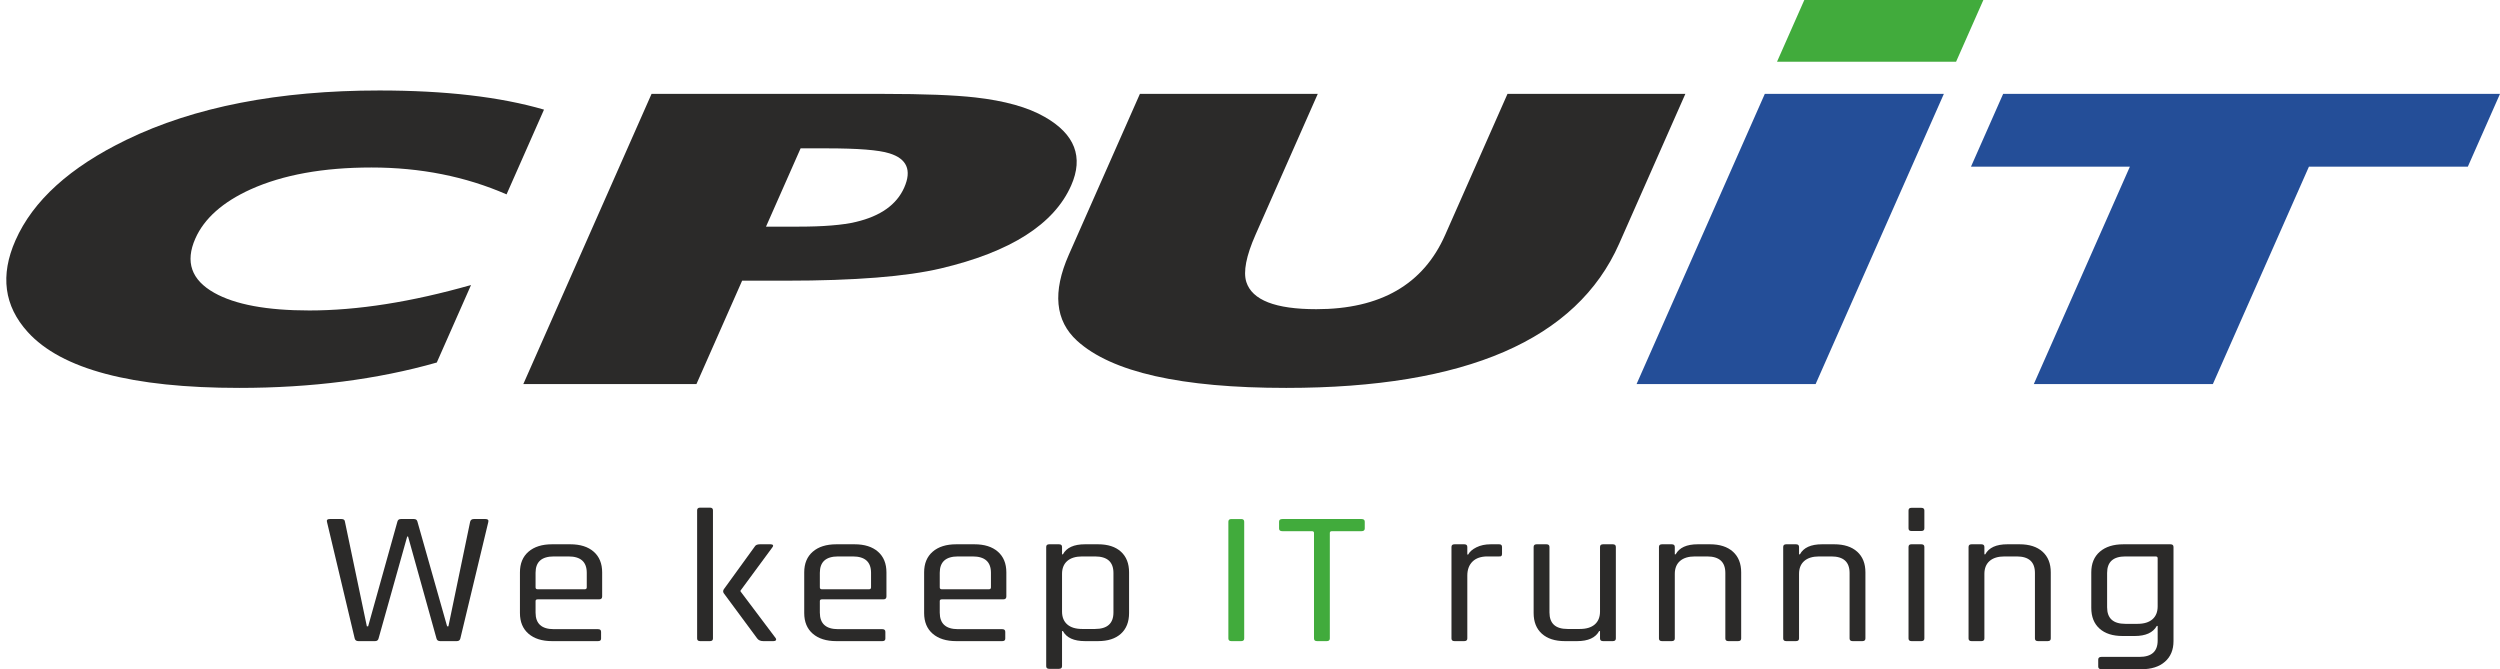 <?xml version="1.0" encoding="UTF-8"?>
<!DOCTYPE svg PUBLIC "-//W3C//DTD SVG 1.1//EN" "http://www.w3.org/Graphics/SVG/1.1/DTD/svg11.dtd">
<!-- Creator: CorelDRAW -->
<svg xmlns="http://www.w3.org/2000/svg" xml:space="preserve" width="100mm" height="26.769mm" version="1.1" style="shape-rendering:geometricPrecision; text-rendering:geometricPrecision; image-rendering:optimizeQuality; fill-rule:evenodd; clip-rule:evenodd"
viewBox="0 0 8495.72 2274.23"
 xmlns:xlink="http://www.w3.org/1999/xlink"
 xmlns:xodm="http://www.corel.com/coreldraw/odm/2003">
 <defs>
  <style type="text/css">
   <![CDATA[
    .fil0 {fill:#2B2A29;fill-rule:nonzero}
    .fil2 {fill:#2B2A29;fill-rule:nonzero}
    .fil1 {fill:#41AB3C;fill-rule:nonzero}
    .fil3 {fill:#244E98;fill-rule:nonzero}
   ]]>
  </style>
 </defs>
 <g id="Ebene_x0020_1">
  <path class="fil0" d="M1274.66 2178.73l-56.76 0c-6.88,0 -11.06,-3.01 -12.54,-9.03l-94.35 -396.84c-1.48,-6.02 1.72,-9.03 9.57,-9.03l39.81 0c7.37,0 11.31,3.01 11.8,9.03l74.46 355.54 4.42 0 99.53 -356.18c1.48,-5.59 5.4,-8.39 11.79,-8.39l44.23 0c6.39,0 10.32,2.8 11.8,8.39l101 356.18 4.42 0 73.72 -354.89c1.48,-6.46 5.67,-9.68 12.55,-9.68l39.8 0c7.86,0 11.05,3.22 9.58,9.68l-95.09 396.19c-1.48,6.02 -5.41,9.03 -11.81,9.03l-56.76 0c-6.88,0 -11.05,-3.01 -12.53,-9.03l-96.58 -346.51 -2.94 0 -97.32 346.51c-1.47,6.02 -5.4,9.03 -11.79,9.03z"/>
  <path id="_1" class="fil0" d="M2032.3 2178.73l-156.29 0c-33.91,0 -60.57,-8.39 -79.99,-25.16 -19.41,-16.78 -29.11,-40.22 -29.11,-70.34l0 -138.08c0,-30.12 9.7,-53.56 29.11,-70.34 19.41,-16.78 46.08,-25.16 79.99,-25.16l61.93 0c33.9,0 60.45,8.39 79.61,25.16 19.17,16.78 28.76,40.22 28.76,70.34l0 81.95c0,6.45 -3.44,9.68 -10.32,9.68l-208.63 0c-4.91,0 -7.37,1.94 -7.37,5.8l0 39.36c0,37.43 20.64,56.14 61.92,56.14l150.39 0c6.88,0 10.32,3.02 10.32,9.03l0 23.24c0,5.59 -3.44,8.39 -10.32,8.39zm-204.94 -176.16l159.24 0c4.91,0 7.37,-2.15 7.37,-6.45l0 -49.68c0,-37 -20.64,-55.49 -61.93,-55.49l-50.13 0c-41.28,0 -61.92,18.5 -61.92,55.49l0 49.68c0,4.3 2.46,6.45 7.37,6.45z"/>
  <path id="_2" class="fil0" d="M2582.05 1849.65l36.87 0c3.93,0 6.51,0.97 7.73,2.91 1.23,1.94 0.62,4.41 -1.84,7.42l-108.37 147.12 0 2.58 119.42 158.73c1.96,3.01 2.22,5.48 0.74,7.42 -1.47,1.94 -4.18,2.91 -8.11,2.91l-34.64 0c-9.34,0 -16.23,-3.01 -20.64,-9.03l-113.53 -153.58c-2.95,-4.3 -2.95,-8.82 0,-13.55l104.68 -144.54c2.94,-5.59 8.84,-8.39 17.68,-8.39zm-169.55 329.08l-33.18 0c-6.88,0 -10.31,-3.01 -10.31,-9.03l0 -435.55c0,-6.02 3.43,-9.04 10.31,-9.04l33.18 0c6.88,0 10.32,3.02 10.32,9.04l0 435.55c0,6.02 -3.44,9.03 -10.32,9.03z"/>
  <path id="_3" class="fil0" d="M2998.37 2178.73l-156.28 0c-33.91,0 -60.58,-8.39 -80,-25.16 -19.41,-16.78 -29.11,-40.22 -29.11,-70.34l0 -138.08c0,-30.12 9.7,-53.56 29.11,-70.34 19.41,-16.78 46.08,-25.16 80,-25.16l61.93 0c33.91,0 60.45,8.39 79.61,25.16 19.17,16.78 28.76,40.22 28.76,70.34l0 81.95c0,6.45 -3.45,9.68 -10.33,9.68l-208.63 0c-4.91,0 -7.37,1.94 -7.37,5.8l0 39.36c0,37.43 20.64,56.14 61.92,56.14l150.39 0c6.88,0 10.33,3.02 10.33,9.03l0 23.24c0,5.59 -3.45,8.39 -10.33,8.39zm-204.94 -176.16l159.24 0c4.91,0 7.37,-2.15 7.37,-6.45l0 -49.68c0,-37 -20.64,-55.49 -61.93,-55.49l-50.13 0c-41.28,0 -61.92,18.5 -61.92,55.49l0 49.68c0,4.3 2.46,6.45 7.37,6.45z"/>
  <path id="_4" class="fil0" d="M3405.84 2178.73l-156.28 0c-33.91,0 -60.58,-8.39 -80,-25.16 -19.41,-16.78 -29.11,-40.22 -29.11,-70.34l0 -138.08c0,-30.12 9.7,-53.56 29.11,-70.34 19.41,-16.78 46.08,-25.16 80,-25.16l61.93 0c33.9,0 60.45,8.39 79.61,25.16 19.17,16.78 28.77,40.22 28.77,70.34l0 81.95c0,6.45 -3.45,9.68 -10.33,9.68l-208.63 0c-4.91,0 -7.37,1.94 -7.37,5.8l0 39.36c0,37.43 20.64,56.14 61.92,56.14l150.39 0c6.88,0 10.32,3.02 10.32,9.03l0 23.24c0,5.59 -3.44,8.39 -10.32,8.39zm-204.94 -176.16l159.24 0c4.91,0 7.37,-2.15 7.37,-6.45l0 -49.68c0,-37 -20.64,-55.49 -61.93,-55.49l-50.13 0c-41.28,0 -61.92,18.5 -61.92,55.49l0 49.68c0,4.3 2.46,6.45 7.37,6.45z"/>
  <path id="_5" class="fil0" d="M3598.79 2272.94l-33.18 0c-6.88,0 -10.31,-3.02 -10.31,-9.03l0 -405.23c0,-6.02 3.43,-9.03 10.31,-9.03l33.18 0c6.88,0 10.32,3.01 10.32,9.03l0 25.16 2.95 0c12.29,-22.79 37.35,-34.2 75.2,-34.2l44.23 0c33.42,0 59.35,8.39 77.78,25.16 18.44,16.78 27.65,40.22 27.65,70.34l0 138.08c0,30.12 -9.21,53.56 -27.65,70.34 -18.43,16.78 -44.36,25.16 -77.78,25.16l-44.23 0c-37.85,0 -62.9,-11.4 -75.2,-34.2l-2.95 0 0 119.37c0,6.01 -3.44,9.03 -10.32,9.03zm78.87 -135.51l43.51 0c41.77,0 62.66,-18.71 62.66,-56.14l0 -134.21c0,-37.43 -20.89,-56.14 -62.66,-56.14l-43.51 0c-22.11,0 -39.06,5.16 -50.86,15.49 -11.8,10.32 -17.7,24.94 -17.7,43.87l0 127.77c0,18.93 5.9,33.55 17.7,43.87 11.79,10.33 28.75,15.49 50.86,15.49z"/>
  <path id="_6" class="fil0" d="M4976.02 2178.73l-33.18 0c-6.88,0 -10.32,-3.01 -10.32,-9.03l0 -311.02c0,-6.02 3.44,-9.03 10.32,-9.03l33.18 0c6.88,0 10.31,3.01 10.31,9.03l0 25.81 2.95 0c4.92,-9.46 14.26,-17.64 28.02,-24.52 13.76,-6.88 29.98,-10.32 48.66,-10.32l28.75 0c6.39,0 9.58,3.01 9.58,9.03l0 23.87c0,3.02 -0.74,5.28 -2.22,6.78 -1.47,1.5 -3.93,2.04 -7.37,1.61l-39.81 0c-22.11,0 -39.07,5.8 -50.86,17.42 -11.79,11.61 -17.7,27.53 -17.7,47.75l0 213.58c0,6.02 -3.43,9.03 -10.31,9.03z"/>
  <path id="_7" class="fil0" d="M5359.16 2178.73l-41.28 0c-33.41,0 -59.47,-8.39 -78.14,-25.16 -18.67,-16.78 -28.01,-40.22 -28.01,-70.34l0 -224.55c0,-6.02 3.43,-9.03 10.31,-9.03l33.18 0c6.88,0 10.32,3.01 10.32,9.03l0 222.61c0,37.43 20.4,56.14 61.19,56.14l42.02 0c22.12,0 39.08,-5.16 50.87,-15.49 11.79,-10.32 17.69,-24.94 17.69,-43.87l0 -219.39c0,-6.02 3.44,-9.03 10.32,-9.03l33.18 0c6.88,0 10.31,3.01 10.31,9.03l0 311.02c0,6.02 -3.43,9.03 -10.31,9.03l-33.18 0c-6.88,0 -10.32,-3.01 -10.32,-9.03l0 -25.16 -2.95 0c-12.28,22.79 -37.35,34.2 -75.2,34.2z"/>
  <path id="_8" class="fil0" d="M5681.12 2178.73l-33.18 0c-6.88,0 -10.32,-3.01 -10.32,-9.03l0 -311.02c0,-6.02 3.44,-9.03 10.32,-9.03l33.18 0c6.88,0 10.31,3.01 10.31,9.03l0 25.16 2.95 0c12.29,-22.79 37.36,-34.2 75.2,-34.2l41.28 0c33.42,0 59.47,8.39 78.15,25.16 18.67,16.78 28.01,40.22 28.01,70.34l0 224.55c0,6.02 -3.44,9.03 -10.32,9.03l-33.18 0c-6.88,0 -10.31,-3.01 -10.31,-9.03l0 -222.61c0,-37.43 -20.64,-56.14 -61.93,-56.14l-41.29 0c-22.11,0 -39.07,5.16 -50.86,15.49 -11.79,10.32 -17.7,24.94 -17.7,43.87l0 219.39c0,6.02 -3.43,9.03 -10.31,9.03z"/>
  <path id="_9" class="fil0" d="M6103.33 2178.73l-33.18 0c-6.88,0 -10.32,-3.01 -10.32,-9.03l0 -311.02c0,-6.02 3.44,-9.03 10.32,-9.03l33.18 0c6.88,0 10.31,3.01 10.31,9.03l0 25.16 2.96 0c12.28,-22.79 37.35,-34.2 75.2,-34.2l41.28 0c33.41,0 59.47,8.39 78.14,25.16 18.67,16.78 28.01,40.22 28.01,70.34l0 224.55c0,6.02 -3.43,9.03 -10.31,9.03l-33.18 0c-6.88,0 -10.32,-3.01 -10.32,-9.03l0 -222.61c0,-37.43 -20.64,-56.14 -61.93,-56.14l-41.29 0c-22.11,0 -39.07,5.16 -50.86,15.49 -11.79,10.32 -17.7,24.94 -17.7,43.87l0 219.39c0,6.02 -3.43,9.03 -10.31,9.03z"/>
  <path id="_10" class="fil0" d="M6485.73 1795.45l0 -60.65c0,-6.02 3.19,-9.04 9.59,-9.04l33.9 0c6.88,0 10.33,3.02 10.33,9.04l0 60.65c0,6.02 -3.45,9.03 -10.33,9.03l-33.9 0c-6.4,0 -9.59,-3.01 -9.59,-9.03zm0 374.25l0 -311.02c0,-6.02 3.19,-9.03 9.59,-9.03l33.9 0c6.88,0 10.33,3.01 10.33,9.03l0 311.02c0,6.02 -3.45,9.03 -10.33,9.03l-33.17 0c-6.88,0 -10.32,-3.01 -10.32,-9.03z"/>
  <path id="_11" class="fil0" d="M6733.23 2178.73l-33.18 0c-6.88,0 -10.31,-3.01 -10.31,-9.03l0 -311.02c0,-6.02 3.43,-9.03 10.31,-9.03l33.18 0c6.88,0 10.32,3.01 10.32,9.03l0 25.16 2.95 0c12.28,-22.79 37.35,-34.2 75.2,-34.2l41.28 0c33.41,0 59.47,8.39 78.14,25.16 18.67,16.78 28.01,40.22 28.01,70.34l0 224.55c0,6.02 -3.43,9.03 -10.31,9.03l-33.18 0c-6.88,0 -10.32,-3.01 -10.32,-9.03l0 -222.61c0,-37.43 -20.64,-56.14 -61.93,-56.14l-41.29 0c-22.11,0 -39.06,5.16 -50.86,15.49 -11.79,10.32 -17.69,24.94 -17.69,43.87l0 219.39c0,6.02 -3.44,9.03 -10.32,9.03z"/>
  <path id="_12" class="fil0" d="M7254.23 2161.31l-41.28 0c-33.42,0 -59.47,-8.39 -78.15,-25.16 -18.67,-16.77 -28.01,-40.22 -28.01,-70.33l0 -120.67c0,-30.12 9.71,-53.56 29.12,-70.34 19.41,-16.78 46.07,-25.16 79.99,-25.16l159.97 0c6.88,0 10.32,3.01 10.32,9.03l0 320.05c0,29.68 -9.71,53.02 -29.12,70.01 -19.41,16.99 -46.07,25.49 -79.98,25.49l-135.64 0c-7.37,0 -11.07,-3.02 -11.07,-9.04l0 -23.87c0,-6.02 3.7,-9.03 11.07,-9.03l129.01 0c41.28,0 61.93,-18.5 61.93,-55.49l0 -49.68 -2.96 0c-12.77,22.8 -37.84,34.2 -75.19,34.2zm78.14 -100.66l0 -163.9c0,-3.87 -2.46,-5.8 -7.37,-5.8l-102.48 0c-41.28,0 -61.93,18.71 -61.93,56.14l0 116.79c0,37.42 20.64,56.13 61.93,56.13l41.29 0c22.11,0 39.07,-5.16 50.86,-15.48 11.79,-10.33 17.7,-24.95 17.7,-43.88z"/>
  <path id="_13" class="fil1" d="M4228.16 1772.87l0 396.84c0,6.02 -3.44,9.03 -10.32,9.03l-33.18 0c-6.88,0 -10.31,-3.01 -10.31,-9.03l0 -396.84c0,-6.02 3.43,-9.03 10.31,-9.03l33.18 0c6.88,0 10.32,3.01 10.32,9.03z"/>
  <path id="_14" class="fil1" d="M4508.83 2178.73l-33.17 0c-6.88,0 -10.32,-3.01 -10.32,-9.03l0 -358.77c0,-3.87 -2.46,-5.81 -7.37,-5.81l-100.27 0c-7.37,0 -11.05,-3.01 -11.05,-9.03l0 -23.23c0,-6.02 3.69,-9.03 11.05,-9.03l269.09 0c7.37,0 11.05,3.01 11.05,9.03l0 23.23c0,6.02 -3.69,9.03 -11.05,9.03l-100.27 0c-4.91,0 -7.37,1.94 -7.37,5.81l0 358.77c0,6.02 -3.45,9.03 -10.33,9.03z"/>
  <g id="_1345841316496">
   <path class="fil2" d="M1600.73 968.53l-116.41 263.41c-202.08,57.59 -426.32,86.27 -671.44,86.27 -364.68,0 -603.97,-63.39 -718.65,-189.91 -80.38,-88.69 -94.23,-192.56 -41.62,-311.61 59.53,-134.72 185.12,-248.7 377.34,-341.73 229.98,-111.57 516.62,-167.49 859.14,-167.49 224.31,0 410.84,21.69 559.57,65.07l-127.27 287.99c-139.62,-60.97 -292.75,-91.34 -459.32,-91.34 -163.86,0 -300.43,24.82 -410.24,74.23 -94.95,43.13 -157.94,99.04 -188.08,167.25 -34.93,79.04 -13.75,140.5 64.25,184.36 70.99,40.01 178.99,60.01 323.39,60.01 163.88,0 347.25,-28.92 549.33,-86.52z"/>
   <path id="_1_0" class="fil2" d="M1778.35 1305.2l435.8 -986.15 786.45 0c139.02,0 243.33,4.1 313.69,12.06 99.76,11.32 178.73,33.25 236,66.27 102.5,58.32 132.58,136.16 89.76,233.05 -58.25,131.82 -205.9,225.81 -442.84,281.72 -117.02,27.71 -292.43,41.7 -526.17,41.7l-149.09 0 -155.28 351.37 -588.32 0zm942.33 -801.06l-117.57 266.05 110.14 0c85.31,0 150.77,-5.3 195.86,-16.14 83.28,-19.76 138.03,-58.56 163.7,-116.65 26.19,-59.28 9.11,-98.08 -50.63,-116.4 -35.98,-11.32 -106.73,-16.86 -212.85,-16.86l-88.64 0z"/>
   <path id="_2_1" class="fil2" d="M5727.34 319.05l-225.04 509.23c-144.3,326.54 -521.42,489.94 -1131.24,489.94 -357.3,0 -593.57,-53.51 -710.94,-160.26 -74.63,-68.2 -83.87,-165.8 -27.95,-292.32l241.54 -546.58 604.43 0 -211.41 478.38c-32.05,72.54 -42.25,126.03 -31.4,160.74 19.76,61.7 98.8,92.54 237.82,92.54 217.61,0 363.46,-83.87 437.69,-251.84l212.05 -479.82 604.45 0z"/>
   <polygon id="_3_2" class="fil3" points="5561.52,1305.2 5997.32,319.05 6605.8,319.05 6170,1305.2 "/>
   <polygon id="_4_3" class="fil3" points="6911.46,1305.2 7238,566.31 6698.02,566.31 6807.28,319.05 8495.72,319.05 8386.46,566.31 7846.47,566.31 7519.95,1305.2 "/>
   <polygon class="fil1" points="6038.9,209.69 6131.58,0 6740.05,0 6647.38,209.69 "/>
  </g>
 </g>
</svg>

